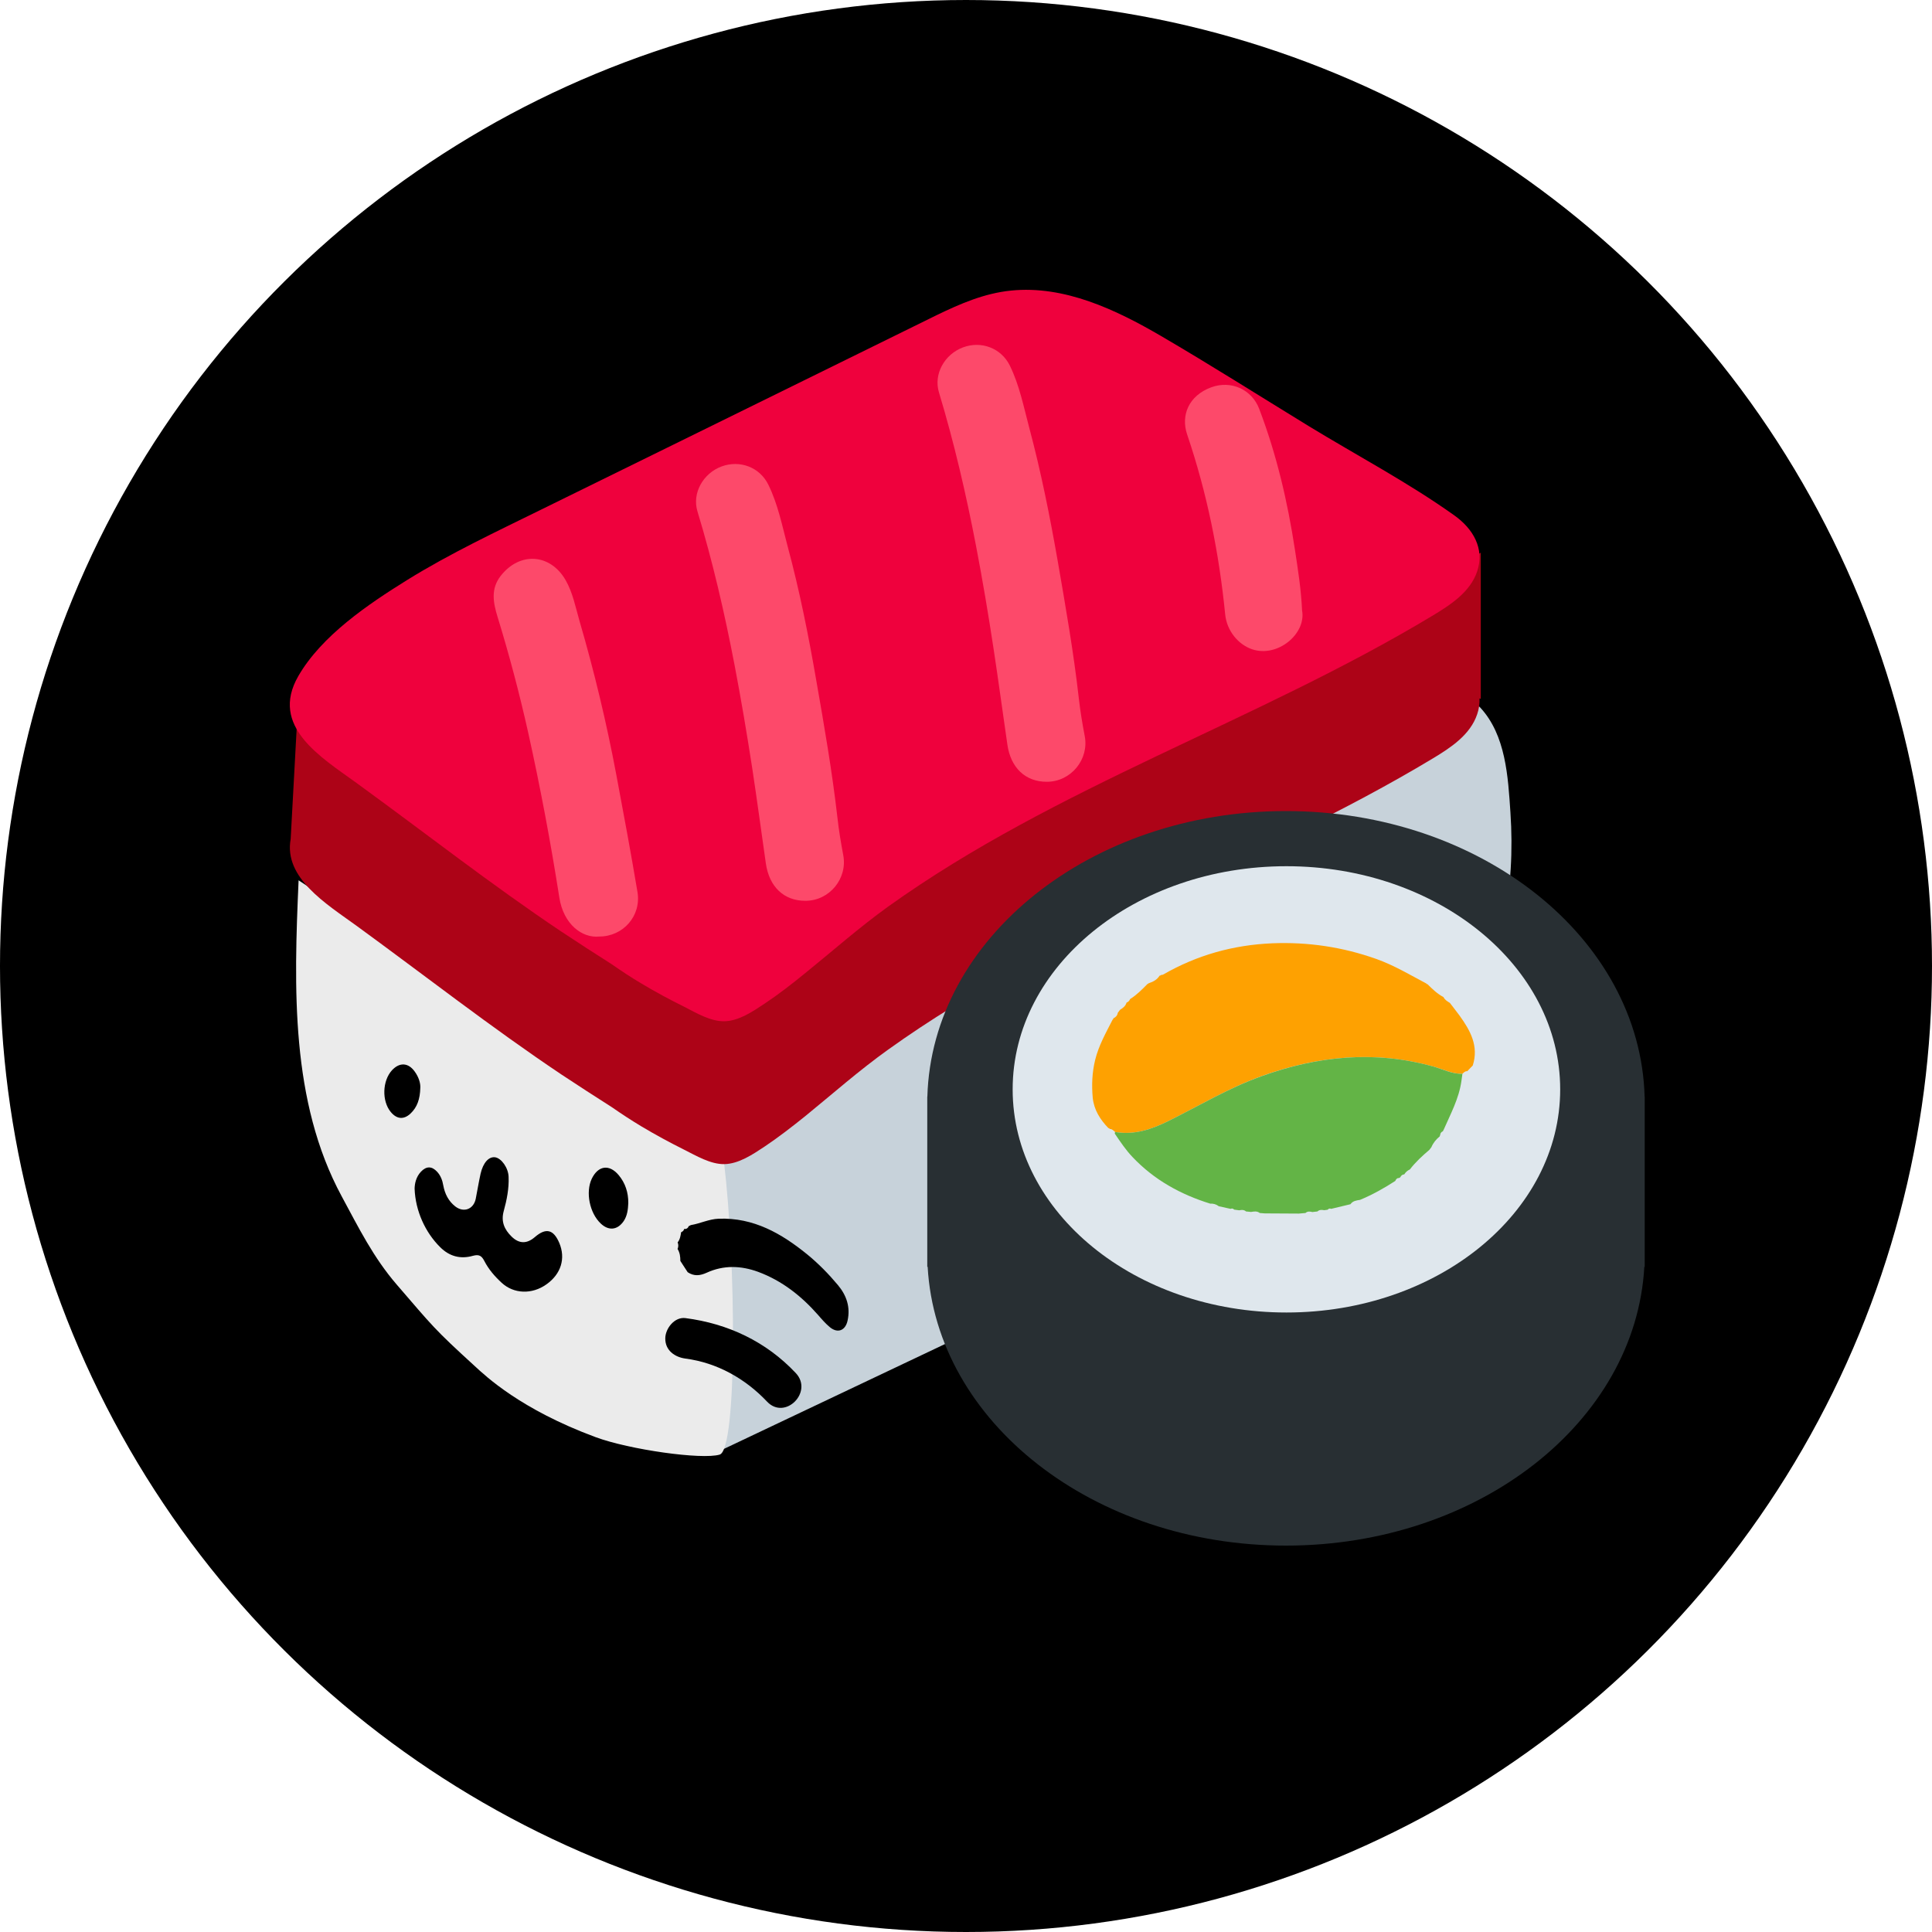 <svg width="20" height="20" viewBox="0 0 20 20" fill="none" xmlns="http://www.w3.org/2000/svg">
    <circle cx="10" cy="10" r="10" transform="rotate(90 10 10)" fill="black"/>
    <path d="M15.636 8.412C15.611 8.04 15.589 7.61 15.322 7.323C15.277 7.274 15.184 7.242 15.119 7.269C13.923 7.768 12.731 8.281 11.585 8.886C11.025 9.182 10.48 9.501 9.948 9.843C9.423 10.181 8.905 10.533 8.363 10.843C8.063 11.014 7.754 11.166 7.439 11.307C7.128 11.447 6.83 11.595 6.568 11.818C6.499 11.877 6.49 11.997 6.535 12.072C6.779 12.474 6.945 12.912 7.022 13.377C7.095 13.814 7.056 14.254 7.207 14.674C6.987 14.796 7.195 15.141 7.433 15.028C8.247 14.642 9.06 14.256 9.874 13.87C10.658 13.497 11.464 13.152 12.204 12.695C12.948 12.236 13.669 11.733 14.391 11.241C14.699 11.031 14.977 10.8 15.185 10.489C15.369 10.213 15.492 9.893 15.561 9.57C15.642 9.191 15.662 8.799 15.636 8.412Z"
          fill="#C7D2DA"/>
    <path d="M7.495 12.032C7.619 13.064 7.633 15.004 7.45 15.058C7.268 15.113 6.515 15.007 6.165 14.877C5.387 14.589 5.026 14.244 4.915 14.142C4.488 13.752 4.484 13.735 4.106 13.297C3.864 13.016 3.713 12.71 3.537 12.384C3.007 11.403 3.042 10.227 3.091 9.113L7.495 12.032Z"
          fill="#EBEBEB"/>
    <path d="M15.329 5.721L14.306 6.337C14.051 6.186 13.793 6.039 13.543 5.887C13.035 5.576 12.531 5.256 12.016 4.956C11.552 4.685 11.019 4.43 10.466 4.487C10.189 4.515 9.942 4.621 9.695 4.742C9.425 4.874 9.156 5.007 8.886 5.14C8.335 5.411 7.784 5.682 7.233 5.953C6.692 6.219 6.151 6.484 5.611 6.75C5.14 6.982 4.662 7.205 4.215 7.483C4.198 7.493 4.181 7.504 4.165 7.514L4.099 7.27L3.088 7.232L3.009 8.685C2.935 9.088 3.377 9.356 3.69 9.583C4.397 10.098 5.086 10.637 5.813 11.124C5.985 11.238 6.159 11.35 6.333 11.461C6.434 11.531 6.536 11.598 6.641 11.661C6.785 11.747 6.933 11.827 7.083 11.902C7.207 11.964 7.355 12.053 7.497 12.051C7.647 12.049 7.793 11.95 7.914 11.87C8.059 11.773 8.198 11.665 8.335 11.555C8.621 11.322 8.894 11.08 9.195 10.865C10.937 9.616 13.005 8.952 14.833 7.851C15.017 7.74 15.22 7.608 15.292 7.393C15.311 7.337 15.318 7.282 15.316 7.23L15.329 7.235V5.721H15.329Z"
          fill="#AD0317"/>
    <path d="M15.056 5.336C14.578 4.995 14.044 4.714 13.543 4.408C13.035 4.097 12.531 3.777 12.017 3.477C11.552 3.206 11.019 2.952 10.466 3.008C10.19 3.036 9.943 3.143 9.695 3.263C9.425 3.395 9.156 3.529 8.886 3.661C8.335 3.932 7.784 4.203 7.233 4.474C6.692 4.74 6.152 5.006 5.611 5.271C5.14 5.503 4.662 5.727 4.215 6.004C3.813 6.254 3.33 6.579 3.088 6.999C2.787 7.521 3.326 7.84 3.689 8.104C4.397 8.618 5.085 9.158 5.813 9.645C5.985 9.759 6.158 9.871 6.333 9.982C6.433 10.052 6.535 10.119 6.641 10.182C6.785 10.268 6.933 10.348 7.083 10.422C7.206 10.485 7.354 10.574 7.497 10.572C7.647 10.57 7.793 10.471 7.913 10.391C8.059 10.294 8.198 10.186 8.334 10.075C8.621 9.843 8.894 9.601 9.194 9.385C10.937 8.137 13.005 7.473 14.832 6.372C15.016 6.261 15.22 6.129 15.292 5.914C15.371 5.677 15.247 5.472 15.056 5.336Z"
          fill="#EF013D"/>
    <path d="M17.025 11.353C16.98 9.714 15.335 8.396 13.312 8.396C11.29 8.396 9.646 9.714 9.6 11.353H9.599V13.114H9.603C9.693 14.72 11.319 16 13.312 16C15.306 16 16.932 14.72 17.022 13.114H17.026V11.353H17.025Z"
          fill="#282F33"/>
    <path d="M13.317 13.587C14.882 13.587 16.151 12.553 16.151 11.277C16.151 10.001 14.882 8.967 13.317 8.967C11.752 8.967 10.483 10.001 10.483 11.277C10.483 12.553 11.752 13.587 13.317 13.587Z"
          fill="#DFE7ED"/>
    <path d="M14.943 10.322C14.957 10.351 14.983 10.366 15.009 10.382C15.042 10.426 15.077 10.469 15.109 10.513C15.221 10.668 15.31 10.829 15.246 11.03C15.227 11.05 15.208 11.069 15.189 11.089C15.166 11.087 15.153 11.103 15.139 11.116C15.031 11.118 14.936 11.067 14.835 11.04C14.232 10.872 13.641 10.931 13.059 11.14C12.721 11.262 12.413 11.447 12.093 11.606C11.919 11.692 11.741 11.752 11.543 11.718C11.527 11.704 11.512 11.686 11.488 11.687C11.485 11.681 11.48 11.678 11.474 11.678C11.389 11.59 11.325 11.49 11.312 11.365C11.3 11.233 11.305 11.103 11.337 10.972C11.374 10.822 11.449 10.69 11.518 10.555C11.523 10.552 11.526 10.548 11.525 10.542C11.55 10.53 11.567 10.513 11.571 10.485C11.579 10.474 11.587 10.463 11.595 10.453C11.625 10.435 11.652 10.414 11.662 10.379C11.68 10.372 11.692 10.36 11.699 10.342C11.767 10.3 11.822 10.243 11.878 10.187C11.883 10.184 11.888 10.181 11.893 10.178C11.938 10.163 11.978 10.142 12.004 10.1C12.01 10.101 12.014 10.099 12.017 10.094C12.025 10.092 12.035 10.092 12.042 10.088C12.391 9.887 12.767 9.782 13.17 9.765C13.54 9.75 13.898 9.803 14.247 9.927C14.43 9.992 14.595 10.091 14.765 10.181C14.768 10.186 14.772 10.189 14.777 10.188C14.828 10.239 14.879 10.288 14.943 10.322Z"
          fill="#FEA101"/>
    <path d="M11.543 11.718C11.741 11.752 11.919 11.692 12.093 11.606C12.413 11.447 12.721 11.262 13.059 11.141C13.641 10.931 14.232 10.872 14.835 11.04C14.936 11.068 15.031 11.119 15.139 11.116C15.136 11.142 15.132 11.168 15.128 11.194C15.102 11.375 15.015 11.534 14.943 11.699C14.939 11.702 14.938 11.705 14.938 11.71C14.92 11.718 14.908 11.731 14.909 11.752C14.905 11.755 14.903 11.759 14.904 11.764C14.867 11.794 14.837 11.83 14.818 11.875C14.811 11.884 14.804 11.894 14.797 11.903C14.724 11.965 14.653 12.03 14.595 12.106C14.57 12.117 14.551 12.134 14.537 12.157C14.516 12.158 14.503 12.17 14.495 12.189C14.491 12.188 14.487 12.19 14.485 12.194C14.463 12.194 14.451 12.206 14.444 12.225C14.328 12.3 14.207 12.368 14.079 12.421C14.042 12.427 14.004 12.431 13.98 12.466C13.913 12.482 13.847 12.498 13.78 12.514C13.766 12.508 13.754 12.51 13.744 12.523C13.732 12.524 13.721 12.526 13.709 12.528C13.684 12.524 13.659 12.521 13.638 12.541C13.62 12.543 13.603 12.545 13.586 12.547C13.56 12.541 13.536 12.537 13.514 12.557C13.491 12.559 13.468 12.561 13.445 12.563C13.328 12.563 13.21 12.562 13.093 12.561C13.075 12.56 13.058 12.558 13.041 12.557C13.013 12.535 12.982 12.541 12.951 12.546C12.934 12.544 12.917 12.542 12.899 12.541C12.878 12.522 12.853 12.524 12.828 12.529C12.81 12.527 12.793 12.524 12.776 12.522C12.766 12.51 12.753 12.508 12.739 12.514C12.699 12.505 12.658 12.496 12.617 12.487C12.591 12.467 12.561 12.458 12.528 12.46C12.221 12.365 11.948 12.214 11.725 11.979C11.654 11.905 11.598 11.82 11.54 11.735C11.541 11.729 11.542 11.723 11.543 11.718Z"
          fill="#63B446"/>
    <path d="M10.838 8.093C10.616 8.094 10.462 7.949 10.428 7.706C10.38 7.378 10.336 7.048 10.286 6.72C10.232 6.363 10.172 6.007 10.104 5.652C10.001 5.116 9.878 4.585 9.72 4.062C9.662 3.871 9.779 3.667 9.969 3.596C10.157 3.526 10.364 3.602 10.454 3.785C10.554 3.989 10.597 4.212 10.655 4.429C10.776 4.882 10.868 5.343 10.949 5.805C11.031 6.279 11.114 6.752 11.168 7.23C11.183 7.361 11.204 7.49 11.229 7.619C11.276 7.862 11.086 8.092 10.838 8.093Z"
          fill="#FD496A"/>
    <path d="M8.338 9.325C8.116 9.326 7.963 9.181 7.928 8.938C7.881 8.61 7.837 8.281 7.787 7.952C7.732 7.596 7.672 7.239 7.604 6.884C7.501 6.348 7.379 5.817 7.22 5.294C7.162 5.104 7.28 4.899 7.469 4.829C7.657 4.759 7.865 4.835 7.954 5.018C8.054 5.221 8.097 5.444 8.155 5.661C8.277 6.115 8.369 6.575 8.449 7.038C8.532 7.511 8.614 7.984 8.669 8.463C8.683 8.593 8.705 8.722 8.729 8.851C8.776 9.094 8.587 9.325 8.338 9.325Z"
          fill="#FD496A"/>
    <path d="M6.203 9.695C6.027 9.713 5.833 9.569 5.79 9.29C5.7 8.717 5.593 8.147 5.467 7.58C5.377 7.178 5.272 6.78 5.151 6.387C5.104 6.235 5.08 6.095 5.182 5.963C5.38 5.708 5.697 5.731 5.855 6.005C5.93 6.136 5.958 6.286 5.999 6.428C6.152 6.952 6.279 7.483 6.38 8.02C6.456 8.424 6.531 8.828 6.599 9.233C6.641 9.481 6.451 9.695 6.203 9.695Z"
          fill="#FD496A"/>
    <path d="M13.479 6.319C13.524 6.56 13.226 6.811 12.961 6.721C12.82 6.673 12.7 6.532 12.683 6.36C12.62 5.725 12.495 5.104 12.289 4.497C12.222 4.299 12.306 4.096 12.537 4.01C12.744 3.933 12.959 4.032 13.035 4.232C13.215 4.704 13.329 5.192 13.405 5.69C13.436 5.894 13.469 6.099 13.479 6.319Z"
          fill="#FD496A"/>
    <path d="M4.292 12.305C4.293 12.251 4.307 12.183 4.358 12.129C4.414 12.07 4.471 12.071 4.525 12.13C4.562 12.17 4.58 12.219 4.589 12.272C4.605 12.359 4.643 12.434 4.713 12.489C4.801 12.557 4.903 12.518 4.925 12.409C4.942 12.322 4.956 12.236 4.975 12.15C5.001 12.036 5.06 11.972 5.124 11.98C5.189 11.988 5.262 12.088 5.265 12.183C5.27 12.304 5.246 12.423 5.214 12.539C5.185 12.647 5.222 12.728 5.295 12.8C5.373 12.877 5.454 12.878 5.537 12.806C5.651 12.708 5.729 12.726 5.789 12.865C5.858 13.027 5.808 13.189 5.656 13.296C5.507 13.402 5.319 13.395 5.194 13.28C5.122 13.214 5.058 13.14 5.014 13.054C4.987 13.002 4.961 12.982 4.896 13C4.769 13.036 4.654 13.008 4.557 12.911C4.402 12.758 4.3 12.534 4.292 12.305Z"
          fill="black"/>
    <path d="M7.152 12.682C7.249 12.666 7.338 12.62 7.44 12.616C7.802 12.603 8.09 12.769 8.357 12.986C8.473 13.081 8.578 13.188 8.674 13.303C8.763 13.409 8.805 13.531 8.774 13.671C8.752 13.773 8.673 13.806 8.592 13.74C8.547 13.703 8.508 13.658 8.47 13.614C8.297 13.417 8.096 13.258 7.848 13.166C7.67 13.101 7.491 13.095 7.316 13.175C7.246 13.207 7.184 13.213 7.119 13.17C7.094 13.131 7.068 13.093 7.043 13.053C7.043 13.01 7.038 12.967 7.014 12.929C7.024 12.907 7.024 12.884 7.015 12.861C7.04 12.83 7.045 12.793 7.051 12.756C7.066 12.749 7.079 12.74 7.082 12.722C7.106 12.725 7.121 12.714 7.13 12.693C7.137 12.69 7.145 12.686 7.152 12.682Z"
          fill="black"/>
    <path d="M6.504 12.455C6.501 12.52 6.494 12.584 6.457 12.64C6.393 12.734 6.301 12.744 6.219 12.666C6.103 12.557 6.06 12.341 6.126 12.202C6.192 12.066 6.306 12.049 6.403 12.163C6.474 12.247 6.505 12.346 6.504 12.455Z"
          fill="black"/>
    <path d="M4.351 11.261C4.348 11.378 4.319 11.462 4.249 11.528C4.179 11.593 4.107 11.586 4.045 11.511C3.951 11.397 3.958 11.188 4.058 11.079C4.136 10.995 4.227 10.999 4.294 11.094C4.334 11.149 4.354 11.213 4.351 11.261Z"
          fill="black"/>
    <path d="M7.096 14.064C7.424 14.107 7.716 14.272 7.941 14.51C8.127 14.706 8.423 14.409 8.237 14.213C7.931 13.888 7.536 13.702 7.096 13.645C6.983 13.63 6.888 13.752 6.887 13.854C6.885 13.979 6.985 14.049 7.096 14.064Z"
          fill="black"/>
</svg>
